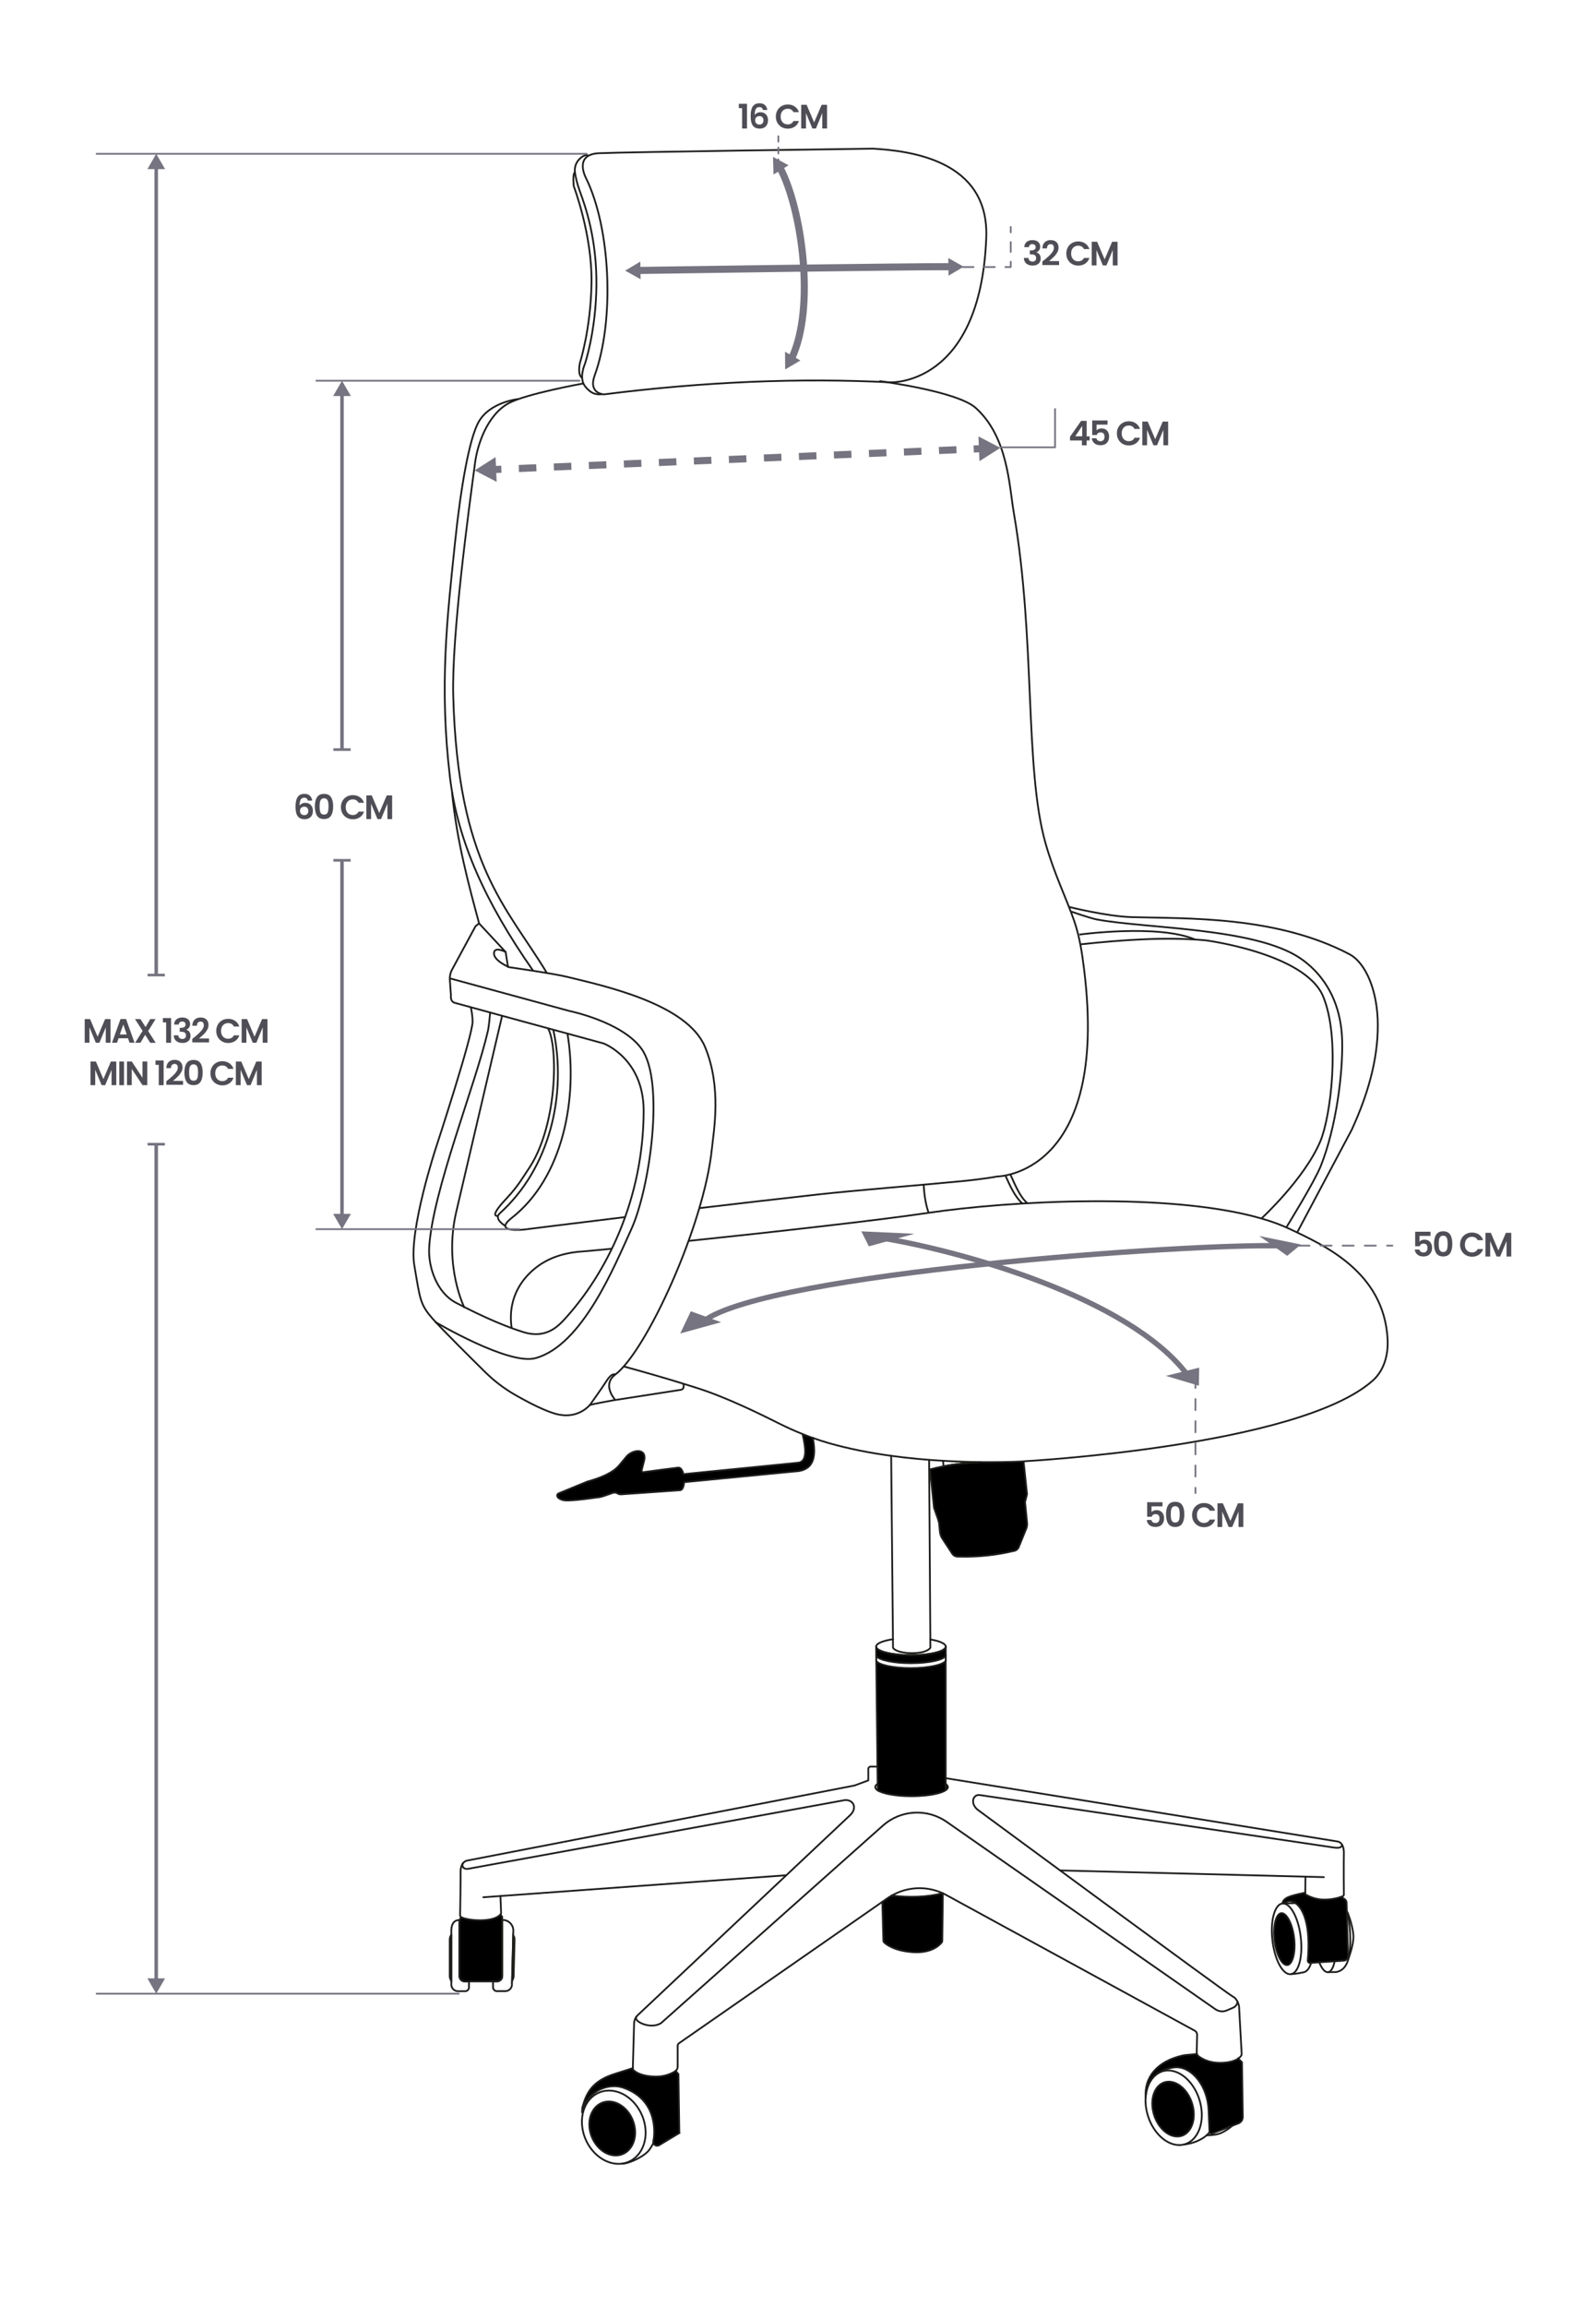 <?xml version="1.0" encoding="UTF-8"?>
<svg id="Capa_3" xmlns="http://www.w3.org/2000/svg" version="1.1" viewBox="0 0 450 650">
  <!-- Generator: Adobe Illustrator 29.8.1, SVG Export Plug-In . SVG Version: 2.1.1 Build 2)  -->
  <defs>
    <style>
      .st0, .st1, .st2, .st3, .st4, .st5, .st6, .st7, .st8, .st9, .st10, .st11, .st12 {
        fill: none;
      }

      .st0, .st1, .st2, .st3, .st4, .st5, .st6, .st8, .st10, .st11, .st12 {
        stroke: #767480;
      }

      .st0, .st1, .st2, .st13, .st14, .st5, .st7, .st8, .st9, .st11 {
        stroke-width: .5px;
      }

      .st0, .st4, .st13, .st6, .st7, .st10 {
        stroke-miterlimit: 10;
      }

      .st1 {
        stroke-dasharray: 3 3;
      }

      .st1, .st2, .st3, .st14, .st5, .st8, .st9, .st11, .st12 {
        stroke-linecap: round;
        stroke-linejoin: round;
      }

      .st3 {
        stroke-width: 1.5px;
      }

      .st4, .st6, .st12 {
        stroke-width: 2px;
      }

      .st15 {
        fill: #4f4d55;
      }

      .st13, .st14, .st7, .st9 {
        stroke: #1d1d1b;
      }

      .st16 {
        fill: #767480;
      }

      .st17 {
        fill: #1d1d1b;
      }

      .st5 {
        stroke-dasharray: 3.12 3.12;
      }

      .st6 {
        stroke-dasharray: 4.94 4.94;
      }

      .st8 {
        stroke-dasharray: 1.67 1.67;
      }

      .st11 {
        stroke-dasharray: 2.77 2.77;
      }
    </style>
  </defs>
  <g>
    <line class="st10" x1="44.05" y1="46.92" x2="44.05" y2="274.72"/>
    <polygon class="st16" points="41.56 47.65 44.05 43.34 46.54 47.65 41.56 47.65"/>
    <rect class="st16" x="41.61" y="274.34" width="4.88" height=".75"/>
  </g>
  <g>
    <line class="st10" x1="44.05" y1="558.12" x2="44.05" y2="322.36"/>
    <polygon class="st16" points="46.54 557.39 44.05 561.71 41.56 557.39 46.54 557.39"/>
    <rect class="st16" x="41.61" y="321.99" width="4.88" height=".75"/>
  </g>
  <g>
    <path class="st9" d="M181.94,599.33c-.74-5.7-5.32-10.33-10.22-10.33s-8.29,4.63-7.55,10.33c.74,5.7,5.32,10.32,10.22,10.32s8.29-4.62,7.55-10.32Z"/>
    <path class="st7" d="M165.2,50.12s-3.57-6.61,3.65-6.95c7.22-.34,77.32-1.29,77.32-1.29,9.98.61,32.77,3.03,31.91,25.11-1.63,41.88-27.02,40.73-27.02,40.73-25.97-1.31-52.9-.14-80.75,3.39,0,0-4.54-.13-2.63-5.37,5.63-15.44,4.53-41.42-2.48-55.62Z"/>
    <path class="st7" d="M165.81,43.71c-1.04-.12-1.95.56-2.62,1.31-.86.96-1.25,2.24-1.08,3.52.16,1.21.53,3.02,1.36,5.29,1.6,4.38,4.81,13.44,4.69,26.52-.12,13.07-3.27,22.26-3.27,22.26,0,0-1.79,3.95.12,6.29,1.91,2.34,3.39,2.28,4.75,2.16"/>
    <path class="st7" d="M162.11,48.53c-.74.44-.34,3.91-.34,3.91,0,0,5.24,13.75,5.01,27.32-.22,13.01-3.23,22.35-3.23,22.35,0,0-.87,3.39.58,4.35"/>
    <path class="st7" d="M154.19,274.14c-.07-.11-.14-.23-.2-.34-11.05-18.26-24.93-30.07-26.2-77.82-.45-16.95,4.34-51.97,6.18-65.78.62-4.61,3.26-13.24,9.5-16.62,4.88-2.64,20.97-5.54,20.97-5.54"/>
    <path class="st7" d="M176.21,342.91c-16.55,2.01-28.34,3.5-28.34,3.5,0,0-9.14,1.08-3.61-3.25,14.54-11.36,18.74-33.8,15.74-51.95"/>
    <path class="st7" d="M247.95,107.37s21.92,2.84,27.16,7.56c9.1,8.2,9.41,21.8,10.74,29.55,6.16,35.71,2.98,71.83,8.88,92.89,2.49,8.88,5.94,15.68,8.16,22.14,1.56,4.56,2.21,9.07,2.76,13.5,7.27,58.26-24.48,58.46-24.48,58.46-.05.03-3.98.73-10.02,1.32-11.44,1.11-29.96,2.57-40.49,3.74-10.95,1.22-22.54,2.56-33.46,3.85"/>
    <path class="st7" d="M150.33,273.51s-.05-.07-.07-.1c-13.41-19.16-21.27-36.56-23.39-54.42-3.06-25.75-.77-45.01,1.4-65.9,1.69-16.26,4.1-29.56,6.66-34.17,3.17-5.69,11.14-6.48,11.14-6.48"/>
    <path class="st7" d="M142.62,345.48s-3.57-1.96-1.69-3.65c13.98-12.57,19.01-33.24,15.09-51.67,0-.01,0-.02,0-.03"/>
    <line class="st7" x1="132.75" y1="283.78" x2="138.2" y2="285.27"/>
    <path class="st9" d="M198.77,294.93c-5.1-12.13-28.33-17.14-38.93-19.72-4-.97-16.25-2.7-16.25-2.7,0,0-4.31-1.76-4.31-3.89s3.27-.42,3.27-.42l-7.48-8.04-.99.79-6.56,12.12c-.52.92-.75,1.97-.68,3.03l.3,4.3c-.13,1.34.38,1.95,1.08,2.14l4.52,1.23c.26,1.12.48,2.49.51,4,.08,3.87-10.27,35.4-10.27,35.4,0,0-7.82,23.63-6.16,33.34,1.66,9.72,1.58,10.98,5.29,15.17,2.55,2.87,10.15,10.43,14.68,14.89,2.53,2.49,5.35,4.65,8.43,6.41,3.81,2.18,8.99,4.89,12.29,5.56,5.22,1.07,8.23-2.05,8.76-2.66,2.01-.58,5-1.01,7.13-1.45.17-.04-1.23-1.25-1.62-3.4-.06-.31-.07-.71,0-1.14.15-1.05.8-1.94,1.64-2.57,8.73-6.48,25.12-42.06,27.31-63.76.49-4.87,2.82-17.26-1.97-28.65ZM158.6,372.29c-3.12,3.33-6.65,4.38-11.01,3.03-4.25-1.32-10.6-3.85-19.05-8.29-5.36-2.81-7.86-10.03-7.53-15.58.95-15.93,13.02-45.63,16.57-61.04.25-1.11.53-4.09.63-5.14l31.96,8.71s11.32,4.22,11.31,18.98c-.02,24.47-10.18,45.78-22.87,59.34Z"/>
    <path class="st7" d="M166.28,395.91s3.37-4.7,4.84-6.99,2.48-1.67,2.48-1.67"/>
    <path class="st7" d="M122.67,372.42s20.7,12.28,28.27,10.24c13.27-3.59,22.34-26.02,27.05-36.31,5.21-11.37,9.51-41.56,2.92-50.82-5.45-7.67-20.47-10.72-20.47-10.72l-33.51-9.14"/>
    <path class="st7" d="M141.6,286.08s-9.73,41.5-12.96,55.36c-3.58,15.39,2.33,27.04,2.33,27.04"/>
    <line class="st7" x1="226.3" y1="404.05" x2="226.29" y2="404.01"/>
    <path class="st7" d="M229.16,405.12s0-.02,0-.02"/>
    <path class="st7" d="M260.43,333.65c.14,2.9.55,5.62,1.4,8.06"/>
    <path class="st7" d="M283.49,331.24c1.38,3.05,2.76,6.08,4.78,7.82"/>
    <path class="st7" d="M284.85,330.84c1.38,3.05,2.76,6.38,4.78,8.12"/>
    <path class="st7" d="M301.38,255.51s10.58,2.67,17.64,2.88c15.56.46,40.68-.43,61.4,10.42,4.74,2.48,8.06,10.51,8.06,20.05,0,10.06-2.95,19.83-7.34,29.42l-15.4,28.96"/>
    <path class="st7" d="M355.66,343.31s12.14-11.16,16.61-21.75c2.98-7.06,5.67-29.13.79-40.83-5.06-12.14-33.12-15.8-33.12-15.8-11.05-1.01-23.06-.17-35.31,1.13"/>
    <path class="st7" d="M302.04,256.84s5.45,1.9,7.34,2.24c14.3,2.58,44.39,2.32,57.11,10.82,5.46,3.65,11.63,10.82,11.94,23.39.22,9.04-1.65,24.22-6.04,35.25-1.74,4.38-9.61,17.12-9.61,17.12"/>
    <path class="st7" d="M304.33,263.31s22.27-3.03,32.61,1.39"/>
    <line class="st9" x1="142.56" y1="268.2" x2="143.23" y2="272.42"/>
    <path class="st7" d="M135.08,260.16c-2.76-10.29-6.25-22.86-7.64-37"/>
    <path class="st7" d="M140.38,342.59c-1.97.12.26-2.63,2.36-4.85,3.46-3.65,4.99-6.53,6-7.96,8.58-12.21,8.66-35.17,5.74-40.12"/>
    <path class="st13" d="M229.16,405.12c-.94-.32-1.89-.69-2.86-1.07v.02c.92,4.05,1.44,7.99-1.57,8.07l-32.04,3.19c-.23-1.02-.71-1.83-1.4-1.85-.12,0-7.57.96-9.87,1.29-.32.05-.57-.24-.49-.55l.74-2.92c.62-3.48-3.57-2.91-5.24-.67l-1.86,2.24c-1.51,1.82-4.54,3.35-9,4.57,0,0-7.1,2.91-8,3.29-.9.38-.57,1.57,1.39,1.95.08.02.17.03.28.04,2.33.24,9.73-.94,10.01-.94.21,0,2.47-.79,3.56-1.18.38-.13.78-.1,1.14.08l.28.14c.29.16.63.23.96.2l16.55-1.16c.69-.02,1.06-1.05,1.15-2.27l32.38-3.13c4.52-.76,4.75-4.72,3.92-9.35Z"/>
    <path class="st9" d="M263.74,425.95s0-.06,0-.1"/>
    <line class="st9" x1="262.31" y1="461.89" x2="261.97" y2="411.32"/>
    <line class="st9" x1="251.77" y1="461.84" x2="251.27" y2="410.17"/>
    <path class="st9" d="M266.66,463.91s0,.05,0,.07c-.14,1.31-4.48,2.36-9.81,2.36s-9.82-1.08-9.82-2.43c0-.87,1.89-1.64,4.72-2.07h.02l.02,2.42c1.16,1.9,9.16,2.13,10.53-.02l-.02-2.34c2.62.44,4.35,1.18,4.35,2.02Z"/>
    <line class="st9" x1="251.81" y1="461.83" x2="251.77" y2="461.84"/>
    <path class="st9" d="M262.31,461.89h-.02"/>
    <path class="st14" d="M267.27,503.49c0,1.42-4.59,2.58-10.25,2.58-4.33,0-8.04-.68-9.54-1.63l-.02-1.88-.06-4.84-.33-29.75c.81,1.15,4.87,2.01,9.76,2.01s9.11-.9,9.81-2.07v34.7c.4.27.62.57.62.88Z"/>
    <path class="st9" d="M247.5,502.54s-.02,0-.02.02c-.45.29-.7.6-.7.93s.26.66.72.95"/>
    <path class="st14" d="M266.66,463.98v2.54c-.7,1.18-4.83,2.07-9.81,2.07s-9.04-.88-9.79-2.04l-.03-2.64c0,1.34,4.4,2.43,9.82,2.43s9.67-1.05,9.81-2.36Z"/>
    <line class="st9" x1="266.66" y1="463.98" x2="266.66" y2="463.91"/>
    <line class="st9" x1="266.66" y1="504.16" x2="266.66" y2="502.61"/>
    <line class="st9" x1="265.84" y1="533.43" x2="265.84" y2="533.4"/>
    <line class="st9" x1="136.27" y1="534.54" x2="221.62" y2="528.35"/>
    <path class="st9" d="M130.05,540.16c-.21-.11-.32-.32-.32-.56.03-1.86.17-10.04.14-12.22-.02-2.86,1.77-3.16,1.77-3.16l109.27-21.16,3.91-1.44v-3.22c0-.38.3-.68.67-.68h1.95"/>
    <path class="st9" d="M141.1,534.19l.19,4.72c0,.15-.04.31-.14.43-.02.02-.04.04-.06.06"/>
    <path class="st13" d="M265.84,533.43l-.16,13.4c0,.15-.05.29-.14.41-.54.72-2.8,3.13-8.16,2.77-5.18-.35-7.46-2.13-8.1-2.76-.14-.13-.21-.3-.21-.48l-.29-10.95,1.45-1.01c.39-.27.78-.52,1.19-.75,5.1.6,9.93.47,14.37-.67l.05.02Z"/>
    <path class="st13" d="M350.39,596.47c.02.81-.5,1.54-1.27,1.8l-1.7.66-5.67,2.19c-.34.13-.69-.11-.72-.46-.06-1.36-.19-4.32-.25-5.98-.24-6.83-4.55-12.24-9.07-12.24-1.32,0-3.92.69-4.91,1.52l-.02.02s0,0,0,0c-2.1,1.13-3.5,3.65-3.75,6.78-.37-5.29,2.97-10.01,10.59-11.67.23-.05.47-.09.71-.11.87-.08,3.09-.28,3.13-.28h.02c.05.19.15.36.31.49.78.66,2.83,2.04,6.41,2,2.62-.04,4.13-.65,4.96-1.23l1.02,1.07.23,15.44Z"/>
    <path class="st9" d="M349.14,579.97c.37-.26.6-.5.75-.69.14-.19.21-.43.2-.67l-.74-13.39s-.41-2.08-1.7-2.67c-1.3-.58-71.86-52.57-71.86-52.57-2.3-1.69-1.58-4.55.52-4.23l99.79,14.78c1.81.25,2.21-.16,2.28-.72"/>
    <path class="st9" d="M265.84,533.43c.34.15.67.32,1,.5l70.05,38.22c.4.22.65.65.64,1.11l-.11,5.15c0,.11,0,.21.05.31"/>
    <path class="st9" d="M251.43,534.07c4.4-2.52,9.75-2.77,14.37-.67"/>
    <path class="st13" d="M191.55,600.95l-5.7,3.44c-.7.42-1.54-.04-1.65-.77-.02-.13-.02-.26,0-.41l.09-.41s2.1-10.84-8.44-14.56c-4.86-1.72-10.87,1.57-11.73,7.11,0-.78.04-1.43.11-1.67,1.05-3.78,2.59-7.41,9.3-9.44.78-.23,4.76-1.51,4.76-1.51l.13-.04c0,.25.11.48.29.65.64.56,2.37,1.67,6.05,1.73,2.81.05,4.72-.93,5.65-1.54.04-.02.07-.05.1-.08l.78.91.25,16.58Z"/>
    <path class="st9" d="M190.52,583.46c.35-.29.55-.72.55-1.16v-5.93c0-.28.14-.53.36-.69l57.35-39.85"/>
    <path class="st9" d="M130.59,524.88c-.39.23-.43,2.04,1.65,1.6l105.25-19.18c2.92-.8,4.55,1.97,2.14,4.17-.22.2-51.73,48.68-59.76,56.23-.68.63-1.06,1.5-1.09,2.42l-.35,12.54v.04"/>
    <line class="st9" x1="368.08" y1="528.72" x2="368.03" y2="533.28"/>
    <path class="st9" d="M266.66,500.99l110.44,17.83s1.87.07,1.81,3.35c-.06,2.91-.02,10.02,0,11.6,0,.2-.11.38-.29.46-.14.06-.32.14-.56.23"/>
    <line class="st9" x1="373.26" y1="528.87" x2="298.94" y2="526.98"/>
    <path class="st9" d="M348.87,563.87c.15.6-.47,1.47-1.04,1.72l-1.92.83c-1.05.46-2.27.33-3.21-.32l-75.79-52.81c-5.52-3.84-12.96-3.4-17.99,1.07l-62.54,55.65c-2.98,1.87-7.9-.53-6.96-1.79"/>
    <path class="st9" d="M265.84,533.4s-.03,0-.05,0"/>
    <path class="st9" d="M251.43,534.07s-.04,0-.05,0"/>
    <path class="st13" d="M141.6,540.05v16.71c0,.83-.67,1.49-1.49,1.49h-9.07c-.82,0-1.49-.66-1.49-1.49v-15.86l.5-.74s.02.02.03.02c2.14,1,8.97,1.51,11.02-.78l.5.65Z"/>
    <path class="st9" d="M144.73,543.97l-.03,1.27-.33,12.85-.02,1.02c0,1.04-.85,1.88-1.89,1.88h-2.37c-.6,0-1.08-.48-1.08-1.08v-1.68h1.12c.82,0,1.49-.66,1.49-1.49v-15.81h.11c1.67,0,3.01,1.36,3.01,3.02Z"/>
    <path class="st9" d="M132.23,558.25v1.68c0,.6-.48,1.08-1.08,1.08h-2.01c-1.04,0-1.89-.84-1.89-1.88v-15.15c0-1.67.6-3.02,2.27-3.02h.03v15.81c0,.83.67,1.49,1.49,1.49h1.19Z"/>
    <line class="st9" x1="129.65" y1="540.95" x2="129.54" y2="540.95"/>
    <path class="st13" d="M127.25,545.16v12.95l-.03-.02c-.26-.45-.41-.93-.41-1.24v-10.34c0-.52.13-.99.42-1.36h.02Z"/>
    <path class="st13" d="M145.08,546.59l-.26,10.28c0,.3-.17.78-.44,1.24h0l.33-12.85c.28.36.4.83.38,1.34Z"/>
    <g>
      <path d="M173.61,607.28c-3.54,0-6.84-3.43-7.37-7.64-.28-2.25.29-4.38,1.56-5.82,1-1.13,2.37-1.75,3.86-1.75,3.54,0,6.84,3.42,7.37,7.63.28,2.26-.29,4.38-1.56,5.82-1,1.13-2.37,1.75-3.85,1.75Z"/>
      <path class="st17" d="M171.65,592.33c3.42,0,6.61,3.33,7.12,7.41.27,2.19-.27,4.24-1.5,5.63-.95,1.08-2.25,1.67-3.67,1.67-3.42,0-6.61-3.33-7.12-7.42-.27-2.18.27-4.23,1.5-5.62.95-1.08,2.25-1.67,3.67-1.67M171.65,591.83c-3.67,0-6.21,3.51-5.67,7.85s3.95,7.86,7.62,7.86,6.21-3.52,5.67-7.86c-.54-4.34-3.95-7.85-7.62-7.85h0Z"/>
    </g>
    <path class="st9" d="M175.47,609.6c1.15.1,5.29-1.39,7.35-3.59.27-.28,1.53-2.17,1.35-2.31l.04-.08"/>
    <g>
      <path d="M331.94,601.95c-3.19,0-6.3-3.48-6.94-7.77-.37-2.44.16-4.76,1.41-6.21.84-.97,1.92-1.48,3.15-1.48,3.19,0,6.3,3.48,6.94,7.77.37,2.44-.16,4.76-1.41,6.21-.84.97-1.92,1.48-3.15,1.48Z"/>
      <path class="st17" d="M329.55,586.74c3.07,0,6.07,3.39,6.7,7.55.35,2.37-.15,4.62-1.35,6.01-.79.91-1.81,1.4-2.96,1.4-3.07,0-6.07-3.39-6.7-7.55-.35-2.37.15-4.62,1.35-6.01.79-.91,1.81-1.4,2.96-1.4M329.55,586.24c-3.31,0-5.46,3.57-4.8,7.98.66,4.41,3.88,7.98,7.19,7.98s5.46-3.57,4.8-7.98-3.88-7.98-7.19-7.98h0Z"/>
    </g>
    <path class="st9" d="M332.48,604.35c-4.3,0-8.48-4.71-9.34-10.51-.16-1.07-.2-2.1-.12-3.08.25-3.13,1.65-5.65,3.75-6.78,0,0,0,0,0,0,.78-.41,1.65-.64,2.59-.64,4.3,0,8.48,4.71,9.34,10.51.86,5.8-1.94,10.51-6.23,10.51Z"/>
    <line class="st9" x1="349.14" y1="579.97" x2="349.11" y2="579.93"/>
    <path class="st9" d="M326.77,583.98s-.02.02-.04.03"/>
    <path class="st9" d="M341.02,600.74c-1.39,1.84-4.34,3.17-7.25,3.47"/>
    <line class="st9" x1="337.5" y1="578.71" x2="337.46" y2="578.71"/>
    <path class="st9" d="M323.04,591.03l-.02-.27"/>
    <path class="st9" d="M340.2,601.6h.12s1.44.04,2.99-.32c1.87-.42,3.94-2.19,4.05-2.29l.09-.1"/>
    <path class="st9" d="M264.03,426.68s-.03-.08-.04-.13"/>
    <path class="st14" d="M289.61,429.25l-.6-6.06.57-2.22-.02-.17-.11-1h0s-.85-8.07-.85-8.07c0,0-4.17.26-10.68.22h-1.22c-3.68.13-7.26.51-10.68,1.18-1.3.24-2.56.53-3.8.86l1.13,10.85s.17.43.38,1.02c.08.2.16.44.24.67,0,.02,0,.02,0,.03.36.99.75,2.15.81,2.6.06.5.15,1.52.22,2.31.02.28.08.56.16.82,0,0,0,0,0,.02.11.41.28.8.52,1.15l2.79,4.26c.38.59,1.06.91,1.76.84,5.63.17,10.74-.44,15.51-1.57.67-.07,1.26-.5,1.51-1.13l2.15-5.3c.09-.21.15-.44.17-.66.03-.21.04-.42.02-.63Z"/>
    <path class="st7" d="M175.92,385c5.34,1.46,11.04,3.09,16.81,4.87,1.25.39,2.52.78,3.77,1.18,8.41,2.66,18.09,7.47,23.35,10.1,2.17,1.08,4.32,2.05,6.45,2.89"/>
    <path class="st7" d="M194.14,349.62h.02c23.34-2.45,53.41-5.79,67.67-7.92,22.62-3.37,68.11-5.85,93.83,1.6,2.94.84,5.63,1.83,7.99,2.95,9.38,4.48,26.59,11.94,27.59,31.09.2,3.87-.72,8.57-4.23,11.67-20.98,18.54-98.4,22.7-98.4,22.7"/>
    <path class="st7" d="M276.71,411.94h0c-3.68.14-7.26.52-10.68,1.18l-.12-1.55c3.96.23,7.62.34,10.8.37Z"/>
    <path class="st7" d="M229.16,405.12c1.52.55,3.03,1.04,4.51,1.46,5.69,1.63,11.72,2.79,17.61,3.59,5.08.7,10.06,1.14,14.64,1.4"/>
    <path class="st7" d="M144.26,374.12c-.6-3.98-.38-10.89,6.32-16.54,3.46-2.91,7.69-4.38,12.18-4.87.9-.05,4.44-.37,9.72-.89"/>
    <path class="st7" d="M192.73,389.86l.02.83c.01.43-.3.8-.72.87l-18.62,2.89"/>
    <g>
      <path d="M362.86,553.65c-1.54,0-3.17-3.36-3.56-7.34-.3-2.99.17-5.74,1.16-6.83.28-.31.58-.46.9-.46,1.54,0,3.17,3.36,3.56,7.34.3,2.99-.17,5.74-1.16,6.83-.28.31-.58.46-.9.46Z"/>
      <path class="st17" d="M361.36,539.26c1.23,0,2.9,2.92,3.31,7.12.33,3.38-.31,5.77-1.1,6.64-.23.26-.47.38-.72.38-1.23,0-2.9-2.92-3.31-7.12-.33-3.38.31-5.77,1.1-6.64.23-.26.47-.38.72-.38M361.36,538.76c-1.69,0-2.73,3.39-2.31,7.57.41,4.18,2.12,7.57,3.81,7.57s2.73-3.39,2.31-7.57c-.41-4.18-2.12-7.57-3.81-7.57h0Z"/>
    </g>
    <path class="st7" d="M376.32,552.5c-.38,1.94-1.08,3.16-1.97,3.16-.84,0-1.7-1.08-2.41-2.84"/>
    <path class="st7" d="M379.79,538.45c.46,1.75.78,3.91.88,6.26.25,5.77-.33,10.24-3.92,10.9l-2.4.03"/>
    <path class="st7" d="M363.96,556.2h0c-.07,0-.14.02-.21.02-2.24,0-4.49-4.46-5.03-9.97-.53-5.35.75-9.71,2.86-9.96.06,0,.12,0,.19,0,2.24,0,4.49,4.46,5.03,9.97.53,5.32-.73,9.67-2.83,9.95Z"/>
    <path class="st7" d="M362.27,536.27l2.8-.07s.04,0,.06,0c.05,0,.11,0,.16.02h.02"/>
    <path class="st7" d="M363.96,556.2c1.07-.06,2.23-.22,3.47-.5.98-.1,1.75-1.08,2.24-2.63"/>
    <path class="st13" d="M380.11,551.08c.02.69-.5,1.27-1.2,1.32-.69.05-1.6.11-2.61.18-1.41.09-3,.2-4.35.29-1.02.08-1.91.14-2.5.19-.42.03-.75-.32-.72-.74.9-10.01-1.3-14.65-3.46-16.12-1.2-.83-2.37-.68-3.01.06l-.5.02c-.07,0-.13,0-.19,0l.08-.17s-.04-.71,1.18-1.42c1.23-.7,5.05-1.41,5.05-1.41l.14-.02v.13c0,.19.09.36.25.45.72.41,2.84,1.47,5.48,1.36,2.06-.08,3.48-.45,4.3-.75l.54.23.63.47c.28.21.44.54.45.89l.43,15.02Z"/>
    <path class="st7" d="M379.91,538.69s1.45,3.47,1.68,6.51c.19,2.54-1.34,6.46-1.34,6.46"/>
    <line class="st14" x1="247.06" y1="466.55" x2="247.08" y2="467.97"/>
    <line class="st14" x1="266.66" y1="466.39" x2="266.66" y2="467.91"/>
  </g>
  <g>
    <line class="st4" x1="138.86" y1="132.31" x2="141.36" y2="132.21"/>
    <line class="st6" x1="146.29" y1="132" x2="272.08" y2="126.61"/>
    <line class="st4" x1="274.54" y1="126.5" x2="277.04" y2="126.4"/>
    <polygon class="st16" points="140.03 135.76 133.84 132.53 139.73 128.78 140.03 135.76"/>
    <polygon class="st16" points="276.17 129.93 282.06 126.18 275.87 122.95 276.17 129.93"/>
  </g>
  <polyline class="st2" points="282.18 126.03 297.48 126.03 297.48 115.25"/>
  <g>
    <line class="st2" x1="361.46" y1="350.95" x2="362.96" y2="350.95"/>
    <line class="st5" x1="366.09" y1="350.95" x2="389.52" y2="350.95"/>
    <line class="st2" x1="391.09" y1="350.95" x2="392.59" y2="350.95"/>
  </g>
  <g>
    <line class="st2" x1="337.06" y1="389.55" x2="337.06" y2="391.05"/>
    <line class="st5" x1="337.06" y1="394.17" x2="337.06" y2="417.61"/>
    <line class="st2" x1="337.06" y1="419.17" x2="337.06" y2="420.67"/>
  </g>
  <line class="st0" x1="146.59" y1="346.31" x2="89" y2="346.31"/>
  <line class="st0" x1="163.58" y1="107.27" x2="89" y2="107.27"/>
  <g>
    <line class="st10" x1="96.43" y1="110.85" x2="96.43" y2="211.2"/>
    <polygon class="st16" points="93.94 111.58 96.43 107.27 98.93 111.58 93.94 111.58"/>
    <rect class="st16" x="94" y="210.82" width="4.88" height=".75"/>
  </g>
  <g>
    <line class="st10" x1="96.43" y1="342.73" x2="96.43" y2="242.38"/>
    <polygon class="st16" points="98.93 342 96.43 346.31 93.94 342 98.93 342"/>
    <rect class="st16" x="94" y="242.01" width="4.88" height=".75"/>
  </g>
  <g>
    <path class="st15" d="M301.7,124.09v-1.05l3.13-4.47h1.56v4.36h.84v1.17h-.84v1.36h-1.34v-1.36h-3.35ZM305.13,120l-1.96,2.92h1.96v-2.92Z"/>
    <path class="st15" d="M312.28,119.64h-3.1v1.63c.13-.17.32-.3.57-.41.25-.1.51-.16.79-.16.51,0,.93.11,1.25.33.33.22.56.51.71.86.15.35.22.72.22,1.11,0,.73-.21,1.32-.63,1.77-.42.45-1.01.67-1.78.67-.73,0-1.31-.18-1.74-.54s-.68-.84-.74-1.42h1.3c.06.25.19.46.39.61.2.15.46.23.77.23.38,0,.66-.12.85-.35s.29-.55.29-.94-.1-.7-.29-.9c-.19-.21-.48-.31-.86-.31-.27,0-.49.07-.67.2-.18.13-.31.31-.38.54h-1.28v-4.09h4.32v1.18Z"/>
    <path class="st15" d="M315.34,120.34c.3-.52.7-.92,1.21-1.21.51-.29,1.09-.44,1.73-.44.75,0,1.4.19,1.96.57s.95.91,1.18,1.59h-1.54c-.15-.32-.37-.56-.65-.72-.28-.16-.6-.24-.96-.24-.39,0-.73.09-1.04.27s-.54.44-.71.77c-.17.33-.25.72-.25,1.17s.08.83.25,1.16.41.59.71.77c.3.18.65.27,1.04.27.36,0,.68-.08.96-.24.28-.16.49-.4.65-.72h1.54c-.22.68-.61,1.21-1.17,1.59-.56.38-1.21.57-1.96.57-.64,0-1.21-.14-1.73-.43-.51-.29-.92-.69-1.21-1.21-.3-.52-.44-1.1-.44-1.76s.15-1.24.44-1.76Z"/>
    <path class="st15" d="M329.36,118.78v6.67h-1.34v-4.34l-1.79,4.34h-1.01l-1.8-4.34v4.34h-1.34v-6.67h1.52l2.12,4.96,2.12-4.96h1.51Z"/>
  </g>
  <g>
    <path class="st15" d="M86.43,224.94c-.16-.13-.38-.2-.67-.2-.44,0-.76.18-.97.53s-.31.93-.32,1.73c.15-.25.38-.45.67-.6s.61-.21.96-.21c.41,0,.78.09,1.1.27s.57.44.75.78.27.75.27,1.23-.09.86-.27,1.21c-.18.35-.45.63-.8.83-.35.2-.77.3-1.25.3-.66,0-1.18-.15-1.56-.44-.38-.29-.64-.7-.79-1.23-.15-.53-.22-1.17-.22-1.95,0-1.17.2-2.05.6-2.64.4-.6,1.04-.89,1.9-.89.67,0,1.19.18,1.56.54.37.36.58.82.64,1.36h-1.24c-.06-.27-.17-.47-.33-.6ZM84.93,227.58c-.23.2-.34.48-.34.86s.11.67.32.89.51.33.9.33c.34,0,.62-.11.82-.32.2-.21.3-.49.3-.85s-.1-.66-.29-.88c-.19-.22-.48-.33-.86-.33-.34,0-.62.1-.85.3Z"/>
    <path class="st15" d="M89.38,224.61c.4-.62,1.06-.94,1.98-.94s1.58.31,1.98.94c.4.62.6,1.49.6,2.59s-.2,1.98-.6,2.61c-.4.63-1.06.95-1.98.95s-1.59-.32-1.98-.95c-.4-.63-.6-1.5-.6-2.61s.2-1.97.6-2.59ZM92.54,226.01c-.06-.32-.18-.58-.36-.79s-.45-.31-.81-.31-.63.1-.81.31-.3.47-.36.79c-.06.32-.09.72-.09,1.19s.03.89.09,1.22c.06.33.18.59.36.79.18.2.46.3.81.3s.63-.1.81-.3c.18-.2.31-.47.36-.79.06-.33.09-.73.09-1.22s-.03-.87-.09-1.19Z"/>
    <path class="st15" d="M96.55,225.66c.3-.52.7-.92,1.21-1.21.51-.29,1.09-.43,1.73-.43.75,0,1.4.19,1.96.57.56.38.95.91,1.18,1.59h-1.54c-.15-.32-.37-.56-.65-.72s-.6-.24-.96-.24c-.39,0-.73.09-1.04.27s-.54.44-.71.77c-.17.33-.25.72-.25,1.17s.08.83.25,1.16c.17.33.4.59.71.77s.65.27,1.04.27c.36,0,.68-.08.96-.24.28-.16.49-.4.65-.72h1.54c-.22.68-.61,1.21-1.17,1.59-.56.38-1.21.57-1.96.57-.64,0-1.21-.15-1.73-.44-.51-.29-.92-.69-1.21-1.21-.3-.52-.44-1.1-.44-1.76s.15-1.24.44-1.76Z"/>
    <path class="st15" d="M110.57,224.1v6.67h-1.34v-4.34l-1.79,4.34h-1.01l-1.8-4.34v4.34h-1.34v-6.67h1.52l2.12,4.96,2.12-4.96h1.51Z"/>
  </g>
  <g>
    <path class="st15" d="M403.34,348.2h-3.1v1.63c.13-.17.32-.3.57-.41.25-.11.51-.16.79-.16.51,0,.93.11,1.25.33.33.22.56.51.71.86s.22.72.22,1.11c0,.73-.21,1.32-.63,1.77-.42.45-1.01.67-1.78.67-.73,0-1.31-.18-1.74-.54s-.68-.84-.74-1.42h1.3c.06.25.19.46.39.61.2.15.46.23.77.23.38,0,.66-.12.85-.35s.29-.55.29-.94-.1-.7-.29-.9-.48-.31-.86-.31c-.27,0-.49.07-.67.2-.18.13-.31.31-.38.54h-1.28v-4.09h4.32v1.18Z"/>
    <path class="st15" d="M404.93,347.85c.4-.62,1.06-.94,1.98-.94s1.58.31,1.98.94c.4.62.6,1.49.6,2.59s-.2,1.98-.6,2.61c-.4.63-1.06.95-1.98.95s-1.59-.32-1.98-.95c-.4-.63-.6-1.5-.6-2.61s.2-1.97.6-2.59ZM408.08,349.25c-.06-.32-.18-.58-.36-.79s-.45-.31-.81-.31-.63.1-.81.31-.3.47-.36.79c-.06.32-.09.72-.09,1.19s.03.89.09,1.22c.06.33.18.59.36.79.18.2.46.3.81.3s.63-.1.81-.3c.19-.2.31-.47.36-.79.06-.33.09-.73.09-1.22s-.03-.87-.09-1.19Z"/>
    <path class="st15" d="M412.1,348.9c.3-.52.7-.92,1.21-1.21.51-.29,1.09-.43,1.73-.43.75,0,1.4.19,1.96.57.56.38.95.91,1.18,1.59h-1.54c-.15-.32-.37-.56-.65-.72-.28-.16-.6-.24-.96-.24-.39,0-.73.09-1.04.27s-.54.44-.71.77-.25.72-.25,1.17.08.83.25,1.16c.17.33.41.59.71.77s.65.27,1.04.27c.36,0,.68-.08.96-.24.28-.16.49-.4.65-.72h1.54c-.22.68-.61,1.21-1.17,1.59-.56.38-1.21.57-1.96.57-.64,0-1.21-.15-1.73-.44-.51-.29-.92-.69-1.21-1.21-.3-.52-.44-1.1-.44-1.76s.15-1.24.44-1.76Z"/>
    <path class="st15" d="M426.11,347.34v6.67h-1.34v-4.34l-1.79,4.34h-1.01l-1.8-4.34v4.34h-1.34v-6.67h1.52l2.12,4.96,2.12-4.96h1.51Z"/>
  </g>
  <g>
    <path class="st15" d="M327.78,424.41h-3.1v1.63c.13-.17.32-.3.57-.41.25-.11.51-.16.79-.16.51,0,.93.11,1.25.33.33.22.56.51.71.86s.22.72.22,1.11c0,.73-.21,1.32-.63,1.77-.42.45-1.01.67-1.78.67-.73,0-1.31-.18-1.74-.54s-.68-.84-.74-1.42h1.3c.06.25.19.46.39.61.2.15.46.23.77.23.38,0,.66-.12.85-.35s.29-.55.29-.94-.1-.7-.29-.9-.48-.31-.86-.31c-.27,0-.49.07-.67.2-.18.13-.31.31-.38.54h-1.28v-4.09h4.32v1.18Z"/>
    <path class="st15" d="M329.37,424.06c.4-.62,1.06-.94,1.98-.94s1.58.31,1.98.94c.4.62.6,1.49.6,2.59s-.2,1.98-.6,2.61c-.4.63-1.06.95-1.98.95s-1.59-.32-1.98-.95c-.4-.63-.6-1.5-.6-2.61s.2-1.97.6-2.59ZM332.53,425.46c-.06-.32-.18-.58-.36-.79s-.45-.31-.81-.31-.63.1-.81.31-.3.47-.36.79c-.06.32-.09.72-.09,1.19s.03.89.09,1.22c.06.33.18.59.36.79.18.2.46.3.81.3s.63-.1.81-.3c.19-.2.31-.47.36-.79.06-.33.09-.73.09-1.22s-.03-.87-.09-1.19Z"/>
    <path class="st15" d="M336.54,425.11c.3-.52.7-.92,1.21-1.21.51-.29,1.09-.43,1.73-.43.75,0,1.4.19,1.96.57.56.38.95.91,1.18,1.59h-1.54c-.15-.32-.37-.56-.65-.72-.28-.16-.6-.24-.96-.24-.39,0-.73.09-1.04.27s-.54.44-.71.77-.25.72-.25,1.17.08.83.25,1.16c.17.33.41.59.71.77s.65.27,1.04.27c.36,0,.68-.08.96-.24.28-.16.49-.4.65-.72h1.54c-.22.68-.61,1.21-1.17,1.59-.56.38-1.21.57-1.96.57-.64,0-1.21-.15-1.73-.44-.51-.29-.92-.69-1.21-1.21-.3-.52-.44-1.1-.44-1.76s.15-1.24.44-1.76Z"/>
    <path class="st15" d="M350.56,423.55v6.67h-1.34v-4.34l-1.79,4.34h-1.01l-1.8-4.34v4.34h-1.34v-6.67h1.52l2.12,4.96,2.12-4.96h1.51Z"/>
  </g>
  <path class="st3" d="M247.98,348.7c23.22,3.71,70.13,16.95,86.58,38.35"/>
  <path class="st3" d="M198.5,372.13c18.36-13.44,137.2-21.94,163.06-21.11"/>
  <polygon class="st16" points="244.98 351.15 242.85 346.92 257.8 347.61 244.98 351.15"/>
  <polygon class="st16" points="338.03 390.42 338.12 385.32 328.72 387.64 338.03 390.42"/>
  <polygon class="st16" points="366.81 350.63 362.93 353.82 355.05 348.23 366.81 350.63"/>
  <polygon class="st16" points="203.32 372.52 191.79 375.7 194.78 369.44 203.32 372.52"/>
  <g>
    <line class="st2" x1="224.99" y1="75.24" x2="226.49" y2="75.24"/>
    <line class="st1" x1="229.49" y1="75.24" x2="281.98" y2="75.24"/>
    <polyline class="st2" points="283.48 75.24 284.98 75.24 284.98 73.74"/>
    <line class="st11" x1="284.98" y1="70.98" x2="284.98" y2="66.83"/>
    <line class="st2" x1="284.98" y1="65.45" x2="284.98" y2="63.95"/>
  </g>
  <g>
    <line class="st2" x1="219.46" y1="46.41" x2="219.46" y2="44.91"/>
    <line class="st8" x1="219.46" y1="43.24" x2="219.46" y2="40.74"/>
    <line class="st2" x1="219.46" y1="39.9" x2="219.46" y2="38.4"/>
  </g>
  <g>
    <path class="st15" d="M289.45,68.17c.42-.35.97-.52,1.65-.52.46,0,.86.08,1.19.24.33.16.58.38.75.66.17.28.25.59.25.94,0,.4-.1.74-.31,1.02-.21.28-.45.46-.74.56v.04c.37.11.66.32.87.61s.31.67.31,1.13c0,.38-.09.72-.26,1.02-.17.3-.43.53-.77.7s-.75.25-1.23.25c-.72,0-1.31-.18-1.76-.54-.45-.36-.69-.9-.72-1.61h1.3c.01.31.12.56.32.75.2.19.48.28.83.28.33,0,.58-.09.75-.27.17-.18.26-.42.26-.7,0-.38-.12-.66-.36-.82-.24-.17-.62-.25-1.13-.25h-.28v-1.1h.28c.9,0,1.36-.3,1.36-.91,0-.27-.08-.49-.24-.64s-.4-.23-.7-.23-.53.08-.69.24-.26.37-.28.62h-1.31c.03-.64.26-1.13.67-1.48Z"/>
    <path class="st15" d="M294.42,73.27c.61-.51,1.1-.94,1.46-1.28s.67-.7.91-1.07.36-.73.36-1.09c0-.32-.08-.58-.23-.76-.15-.18-.39-.28-.71-.28s-.56.11-.74.32c-.17.21-.26.51-.27.87h-1.3c.03-.76.25-1.34.68-1.74.43-.4.98-.59,1.64-.59.73,0,1.28.19,1.67.58.39.39.58.89.58,1.52,0,.5-.13.97-.4,1.42-.27.45-.57.85-.92,1.18-.34.33-.79.74-1.35,1.21h2.82v1.11h-4.72v-.99l.5-.42Z"/>
    <path class="st15" d="M301.08,69.67c.3-.52.7-.92,1.21-1.21.51-.29,1.09-.44,1.73-.44.75,0,1.4.19,1.96.57s.95.91,1.18,1.59h-1.54c-.15-.32-.37-.56-.65-.72-.28-.16-.6-.24-.96-.24-.39,0-.73.09-1.04.27s-.54.44-.71.77c-.17.33-.25.72-.25,1.17s.08.83.25,1.16.41.59.71.77c.3.18.65.27,1.04.27.36,0,.68-.08.96-.24.28-.16.49-.4.65-.72h1.54c-.22.68-.61,1.21-1.17,1.59-.56.38-1.21.57-1.96.57-.64,0-1.21-.14-1.73-.43-.51-.29-.92-.69-1.21-1.21-.3-.52-.44-1.1-.44-1.76s.15-1.24.44-1.76Z"/>
    <path class="st15" d="M315.1,68.11v6.67h-1.34v-4.34l-1.79,4.34h-1.01l-1.8-4.34v4.34h-1.34v-6.67h1.52l2.12,4.96,2.12-4.96h1.51Z"/>
  </g>
  <g>
    <path class="st15" d="M208.32,30.47v-1.23h2.3v6.97h-1.38v-5.74h-.93Z"/>
    <path class="st15" d="M214.75,30.37c-.16-.13-.38-.2-.67-.2-.44,0-.76.18-.97.53s-.31.93-.32,1.73c.15-.25.38-.45.67-.6s.61-.21.96-.21c.41,0,.78.09,1.1.27.32.18.57.44.75.78s.27.75.27,1.23c0,.45-.09.86-.27,1.21s-.45.63-.8.83c-.35.2-.77.3-1.25.3-.66,0-1.18-.15-1.56-.44-.38-.29-.64-.7-.79-1.23-.15-.53-.22-1.17-.22-1.95,0-1.17.2-2.05.6-2.64s1.04-.89,1.9-.89c.67,0,1.19.18,1.56.54.37.36.58.82.64,1.36h-1.24c-.06-.27-.17-.47-.33-.6ZM213.26,33.01c-.23.2-.34.48-.34.86s.11.67.32.89c.21.22.51.33.9.33.34,0,.62-.11.82-.32.2-.21.3-.49.3-.85s-.1-.66-.29-.88c-.19-.22-.48-.32-.86-.32-.34,0-.62.1-.85.3Z"/>
    <path class="st15" d="M219.18,31.09c.3-.52.7-.92,1.21-1.21.51-.29,1.09-.44,1.73-.44.75,0,1.4.19,1.96.57s.95.91,1.18,1.59h-1.54c-.15-.32-.37-.56-.65-.72s-.6-.24-.96-.24c-.39,0-.73.09-1.04.27s-.54.44-.71.77c-.17.33-.25.72-.25,1.17s.08.83.25,1.16c.17.33.4.59.71.77.3.18.65.27,1.04.27.36,0,.68-.08.96-.24s.49-.4.65-.72h1.54c-.22.68-.61,1.21-1.17,1.59-.56.38-1.21.57-1.96.57-.64,0-1.21-.14-1.73-.43-.51-.29-.92-.69-1.21-1.21-.3-.52-.44-1.1-.44-1.76s.15-1.24.44-1.76Z"/>
    <path class="st15" d="M233.19,29.53v6.67h-1.34v-4.34l-1.79,4.34h-1.01l-1.8-4.34v4.34h-1.34v-6.67h1.52l2.12,4.96,2.12-4.96h1.51Z"/>
  </g>
  <g>
    <path class="st12" d="M219.9,47.21c6.21,11.62,10.1,39.55,3.29,53.79"/>
    <polygon class="st16" points="218.1 49.18 217.95 44.2 222.34 46.56 218.1 49.18"/>
    <polygon class="st16" points="221.34 99.1 221.38 104.09 225.68 101.56 221.34 99.1"/>
  </g>
  <g>
    <path class="st12" d="M179.85,76.2c14.86-.22,71.63-1.06,88.28-1.07"/>
    <polygon class="st16" points="180.62 78.68 176.27 76.25 180.55 73.7 180.62 78.68"/>
    <polygon class="st16" points="267.43 77.68 271.72 75.15 267.38 72.69 267.43 77.68"/>
  </g>
  <line class="st0" x1="27.05" y1="43.34" x2="165.61" y2="43.34"/>
  <line class="st0" x1="27.05" y1="561.71" x2="129.54" y2="561.71"/>
  <g>
    <path class="st15" d="M31.16,287.12v6.67h-1.34v-4.34l-1.79,4.34h-1.01l-1.8-4.34v4.34h-1.34v-6.67h1.52l2.12,4.96,2.12-4.96h1.51Z"/>
    <path class="st15" d="M36.09,292.52h-2.66l-.44,1.27h-1.41l2.4-6.68h1.56l2.4,6.68h-1.41l-.44-1.27ZM35.73,291.45l-.97-2.79-.97,2.79h1.93Z"/>
    <path class="st15" d="M42.36,293.8l-1.44-2.25-1.31,2.25h-1.51l2.1-3.36-2.13-3.31h1.54l1.44,2.24,1.3-2.24h1.51l-2.09,3.36,2.13,3.32h-1.54Z"/>
    <path class="st15" d="M45.93,288.06v-1.23h2.3v6.97h-1.38v-5.74h-.93Z"/>
    <path class="st15" d="M49.76,287.19c.42-.35.97-.52,1.65-.52.46,0,.86.08,1.19.24.33.16.58.38.75.66s.25.59.25.94c0,.4-.1.74-.31,1.02s-.45.46-.74.56v.04c.37.12.66.32.86.61s.31.67.31,1.13c0,.38-.09.72-.26,1.02-.18.3-.43.53-.77.7-.34.17-.75.25-1.23.25-.72,0-1.31-.18-1.76-.54s-.69-.9-.72-1.61h1.3c.01.31.12.56.32.75.2.19.48.28.83.28.33,0,.58-.09.75-.27s.26-.42.26-.7c0-.38-.12-.66-.36-.82-.24-.17-.62-.25-1.13-.25h-.28v-1.1h.28c.9,0,1.36-.3,1.36-.91,0-.27-.08-.49-.24-.64-.16-.15-.4-.23-.7-.23s-.53.08-.69.24c-.16.16-.26.37-.28.62h-1.31c.03-.64.26-1.13.67-1.48Z"/>
    <path class="st15" d="M54.74,292.29c.61-.51,1.1-.94,1.46-1.28s.67-.7.91-1.07c.24-.37.36-.73.36-1.09,0-.33-.08-.58-.23-.76-.15-.19-.39-.28-.71-.28s-.56.11-.74.32c-.17.21-.26.5-.27.87h-1.3c.03-.76.25-1.34.68-1.74.43-.4.98-.59,1.64-.59.73,0,1.28.19,1.67.58s.58.89.58,1.52c0,.5-.13.97-.4,1.42-.27.45-.57.85-.92,1.18-.34.33-.79.74-1.35,1.21h2.82v1.11h-4.72v-.99l.5-.42Z"/>
    <path class="st15" d="M61.4,288.69c.3-.52.7-.92,1.21-1.21.51-.29,1.09-.43,1.73-.43.75,0,1.4.19,1.96.57.56.38.95.91,1.18,1.59h-1.54c-.15-.32-.37-.56-.65-.72s-.6-.24-.96-.24c-.39,0-.73.09-1.04.27s-.54.44-.71.77c-.17.33-.25.72-.25,1.17s.08.83.25,1.16c.17.33.4.59.71.77s.65.27,1.04.27c.36,0,.68-.08.96-.24.28-.16.49-.4.65-.72h1.54c-.22.68-.61,1.21-1.17,1.59-.56.38-1.21.57-1.96.57-.64,0-1.21-.15-1.73-.44-.51-.29-.92-.69-1.21-1.21-.3-.52-.44-1.1-.44-1.76s.15-1.24.44-1.76Z"/>
    <path class="st15" d="M75.41,287.12v6.67h-1.34v-4.34l-1.79,4.34h-1.01l-1.8-4.34v4.34h-1.34v-6.67h1.52l2.12,4.96,2.12-4.96h1.51Z"/>
    <path class="st15" d="M32.79,299.07v6.67h-1.34v-4.34l-1.79,4.34h-1.01l-1.8-4.34v4.34h-1.34v-6.67h1.52l2.12,4.96,2.12-4.96h1.51Z"/>
    <path class="st15" d="M34.97,299.07v6.67h-1.34v-6.67h1.34Z"/>
    <path class="st15" d="M41.52,305.74h-1.34l-3.03-4.58v4.58h-1.34v-6.68h1.34l3.03,4.59v-4.59h1.34v6.68Z"/>
    <path class="st15" d="M43.84,300.01v-1.23h2.3v6.97h-1.38v-5.74h-.93Z"/>
    <path class="st15" d="M47.41,304.23c.61-.51,1.1-.94,1.46-1.28s.67-.7.91-1.07c.24-.37.36-.73.36-1.09,0-.33-.08-.58-.23-.76-.15-.19-.39-.28-.71-.28s-.56.11-.74.32c-.17.21-.26.5-.27.87h-1.3c.03-.76.25-1.34.68-1.74.43-.4.98-.59,1.64-.59.73,0,1.28.19,1.67.58s.58.89.58,1.52c0,.5-.13.97-.4,1.42-.27.45-.57.85-.92,1.18-.34.33-.79.74-1.35,1.21h2.82v1.11h-4.72v-.99l.5-.42Z"/>
    <path class="st15" d="M52.59,299.58c.4-.62,1.06-.94,1.98-.94s1.58.31,1.98.94c.4.62.6,1.49.6,2.59s-.2,1.98-.6,2.61c-.4.63-1.06.95-1.98.95s-1.59-.32-1.98-.95c-.4-.63-.6-1.5-.6-2.61s.2-1.97.6-2.59ZM55.75,300.98c-.06-.32-.18-.58-.36-.79s-.45-.31-.81-.31-.63.1-.81.31-.3.47-.36.79c-.06.32-.09.72-.09,1.19s.03.89.09,1.22c.06.33.18.59.36.79.18.2.46.3.81.3s.63-.1.81-.3c.18-.2.31-.47.36-.79.06-.33.09-.73.09-1.22s-.03-.87-.09-1.19Z"/>
    <path class="st15" d="M59.76,300.63c.3-.52.7-.92,1.21-1.21.51-.29,1.09-.43,1.73-.43.75,0,1.4.19,1.96.57.56.38.95.91,1.18,1.59h-1.54c-.15-.32-.37-.56-.65-.72s-.6-.24-.96-.24c-.39,0-.73.09-1.04.27s-.54.44-.71.77c-.17.33-.25.72-.25,1.17s.08.83.25,1.16c.17.33.4.59.71.77s.65.27,1.04.27c.36,0,.68-.08.96-.24.28-.16.49-.4.65-.72h1.54c-.22.68-.61,1.21-1.17,1.59-.56.38-1.21.57-1.96.57-.64,0-1.21-.15-1.73-.44-.51-.29-.92-.69-1.21-1.21-.3-.52-.44-1.1-.44-1.76s.15-1.24.44-1.76Z"/>
    <path class="st15" d="M73.78,299.07v6.67h-1.34v-4.34l-1.79,4.34h-1.01l-1.8-4.34v4.34h-1.34v-6.67h1.52l2.12,4.96,2.12-4.96h1.51Z"/>
  </g>
</svg>